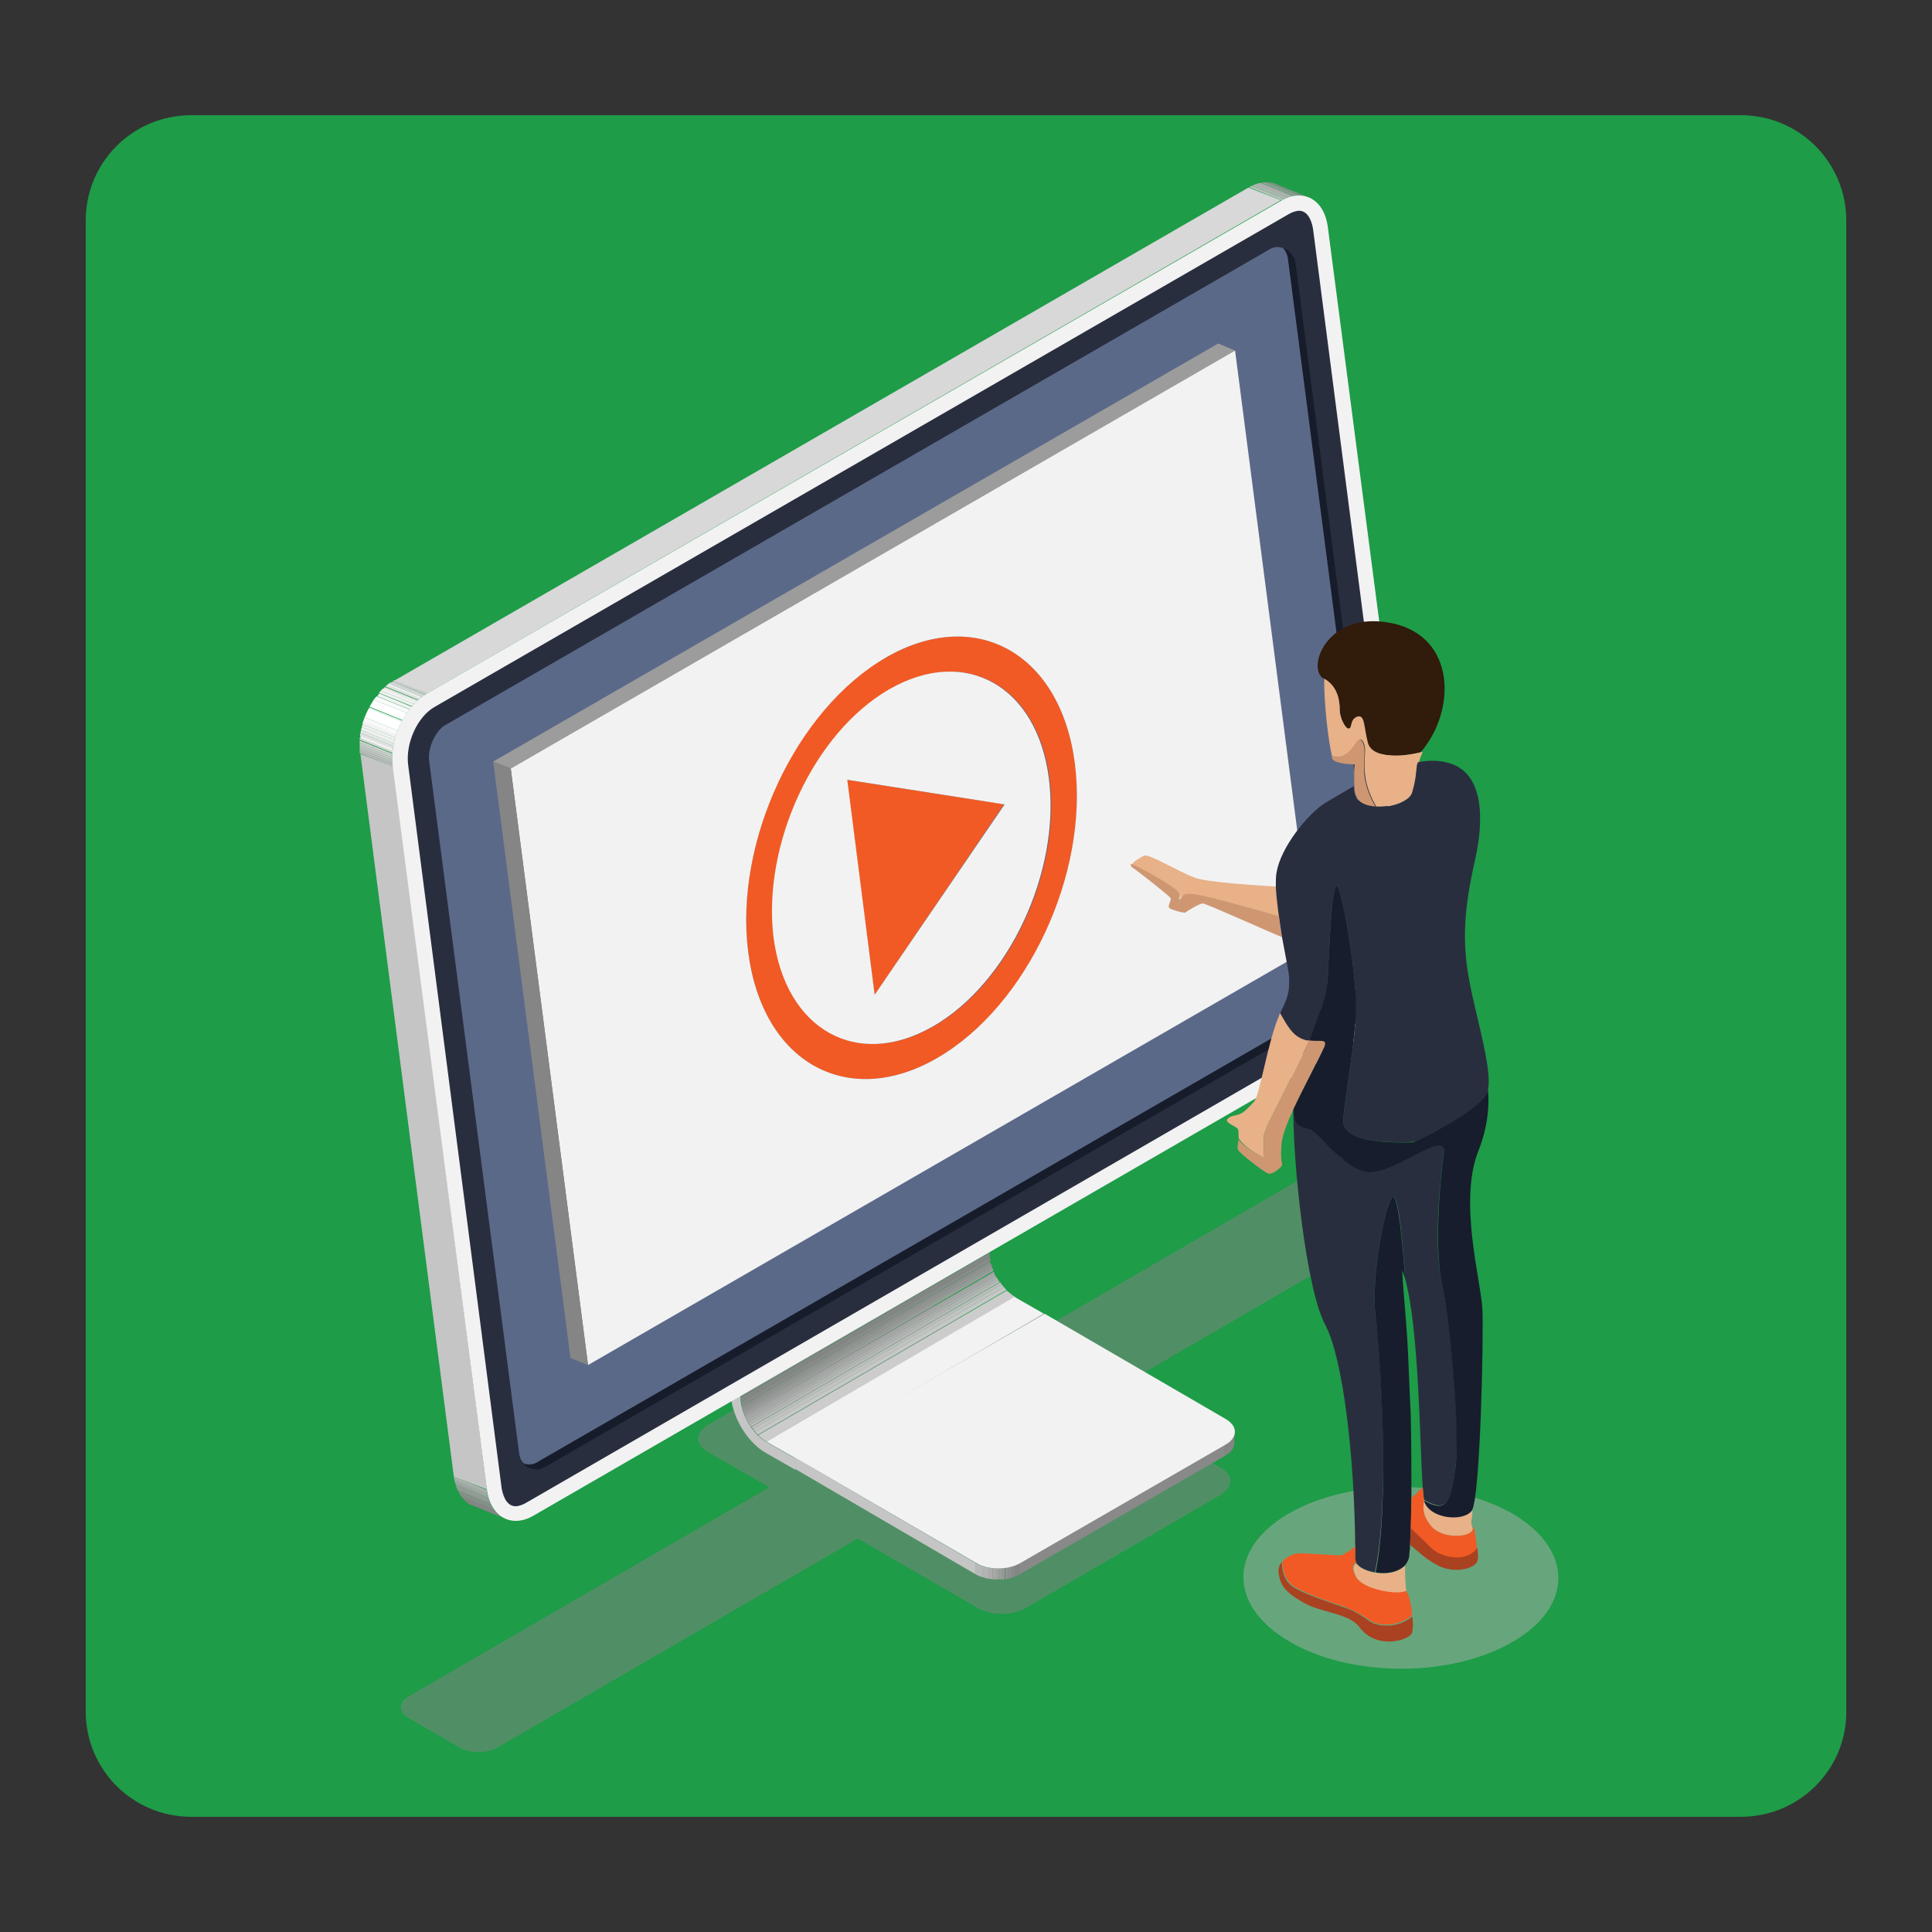<?xml version="1.0" encoding="UTF-8"?> <!-- Generator: Adobe Illustrator 25.1.0, SVG Export Plug-In . SVG Version: 6.00 Build 0) --> <svg xmlns="http://www.w3.org/2000/svg" xmlns:xlink="http://www.w3.org/1999/xlink" version="1.1" id="Layer_1" x="0px" y="0px" viewBox="0 0 275 275" style="enable-background:new 0 0 275 275;" xml:space="preserve"><rect x="0" y="0" width="275" height="275" fill="#333333" stroke="none"/> <style type="text/css"> .st0{fill:#1E9C48;} .st1{opacity:0.5;fill:#838383;} .st2{enable-background:new ;} .st3{clip-path:url(#SVGID_2_);enable-background:new ;} .st4{fill:#CCCCCC;} .st5{fill:#C7C7C7;} .st6{fill:#C2C2C2;} .st7{fill:#BDBDBD;} .st8{fill:#B8B8B8;} .st9{fill:#B3B3B3;} .st10{fill:#ADADAD;} .st11{fill:#A8A8A8;} .st12{fill:#A3A3A3;} .st13{fill:#9E9E9E;} .st14{fill:#999999;} .st15{fill:#949494;} .st16{fill:#8F8F8F;} .st17{fill:#8A8A8A;} .st18{fill:#858585;} .st19{fill:#F2F2F2;} .st20{fill:#888888;} .st21{fill:#C5C5C5;} .st22{clip-path:url(#SVGID_4_);enable-background:new ;} .st23{fill:#898989;} .st24{clip-path:url(#SVGID_6_);enable-background:new ;} .st25{clip-path:url(#SVGID_8_);enable-background:new ;} .st26{clip-path:url(#SVGID_10_);enable-background:new ;} .st27{fill:#D8D8D8;} .st28{clip-path:url(#SVGID_12_);enable-background:new ;} .st29{fill:#D1D1D1;} .st30{fill:#D6D6D6;} .st31{fill:#E0E0E0;} .st32{fill:#E6E6E6;} .st33{fill:#F0F0F0;} .st34{fill:#FAFAFA;} .st35{fill:#FFFFFF;} .st36{fill:#292E3F;} .st37{fill:#171C2B;} .st38{fill:#5B6989;} .st39{clip-path:url(#SVGID_14_);enable-background:new ;} .st40{fill:#9A9A9A;} .st41{clip-path:url(#SVGID_16_);enable-background:new ;} .st42{fill:#823113;} .st43{fill:#873214;} .st44{clip-path:url(#SVGID_18_);enable-background:new ;} .st45{clip-path:url(#SVGID_20_);enable-background:new ;} .st46{clip-path:url(#SVGID_22_);enable-background:new ;} .st47{fill:#8C3415;} .st48{fill:#7D2F13;} .st49{clip-path:url(#SVGID_24_);enable-background:new ;} .st50{clip-path:url(#SVGID_26_);enable-background:new ;} .st51{fill:#853214;} .st52{clip-path:url(#SVGID_28_);enable-background:new ;} .st53{clip-path:url(#SVGID_30_);enable-background:new ;} .st54{fill:#F15A24;} .st55{clip-path:url(#SVGID_32_);enable-background:new ;} .st56{fill:#9C9C9C;} .st57{opacity:0.5;} .st58{fill:#B0B0B0;} .st59{fill:#E8B188;} .st60{fill:#F3FEFF;} .st61{fill:#311B0B;} .st62{fill:#CE9772;} .st63{fill:#171D2D;} .st64{fill:#AA4121;} </style> <path class="st0" d="M247.8,258.6H27.2c-8.3,0-15-6.7-15-15V31.4c0-8.3,6.7-15,15-15h220.6c8.3,0,15,6.7,15,15v212.3 C262.8,251.9,256.1,258.6,247.8,258.6z"></path> <g> <path class="st1" d="M198.6,171.6l-7.4-4.3c-1.4-0.8-3.8-0.8-5.2,0l-42,24.4l-8.7-5c-1.9-1.1-4.9-1.1-6.8,0l-27.7,16.1 c-1.9,1.1-1.9,2.9,0,3.9l8.7,5l-51.4,29.8c-1.4,0.8-1.4,2.2,0,3l7.4,4.3c1.4,0.8,3.8,0.8,5.2,0l51.4-29.8l17.1,9.9 c1.9,1.1,4.9,1.1,6.8,0l27.7-16.1c1.9-1.1,1.9-2.9,0-3.9l-17.1-9.9l42-24.4C200.1,173.8,200.1,172.4,198.6,171.6z"></path> <g> <g> <g class="st2"> <g class="st2"> <defs> <path id="SVGID_1_" class="st2" d="M109.1,205.2l35.4-20.6c-2-1.2-3.6-4-3.6-6.3l-35.4,20.6 C105.4,201.2,107.1,204,109.1,205.2z"></path> </defs> <clipPath id="SVGID_2_"> <use xlink:href="#SVGID_1_" style="overflow:visible;"></use> </clipPath> <g class="st3"> <path class="st4" d="M109.1,205.2l35.4-20.6c-0.4-0.2-0.8-0.6-1.2-0.9l-35.4,20.6C108.2,204.6,108.6,204.9,109.1,205.2 L109.1,205.2z"></path> <path class="st5" d="M107.9,204.2l35.4-20.6c-0.1-0.1-0.3-0.3-0.4-0.4l-35.4,20.6C107.6,203.9,107.7,204.1,107.9,204.2 L107.9,204.2z"></path> <path class="st6" d="M107.5,203.8l35.4-20.6c-0.1-0.1-0.2-0.2-0.3-0.4l-35.4,20.6C107.3,203.6,107.4,203.7,107.5,203.8 L107.5,203.8z"></path> <path class="st7" d="M107.2,203.4l35.4-20.6c-0.1-0.1-0.2-0.2-0.2-0.3l-35.4,20.6C107,203.2,107.1,203.3,107.2,203.4 L107.2,203.4z"></path> <path class="st8" d="M106.9,203.1l35.4-20.6c-0.1-0.1-0.1-0.2-0.2-0.3l-35.4,20.6C106.8,202.9,106.8,203,106.9,203.1 L106.9,203.1z"></path> <path class="st9" d="M106.7,202.8l35.4-20.6c-0.1-0.1-0.1-0.2-0.2-0.3l-35.4,20.6C106.6,202.6,106.6,202.7,106.7,202.8 L106.7,202.8z"></path> <path class="st10" d="M106.5,202.5l35.4-20.6c-0.1-0.1-0.1-0.2-0.2-0.3l-35.4,20.6C106.4,202.3,106.5,202.4,106.5,202.5 L106.5,202.5z"></path> <path class="st11" d="M106.3,202.2l35.4-20.6c-0.1-0.1-0.1-0.2-0.2-0.3l-35.4,20.6C106.2,202,106.3,202.1,106.3,202.2 L106.3,202.2z"></path> <path class="st12" d="M106.2,201.9l35.4-20.6c-0.1-0.1-0.1-0.2-0.1-0.3L106,201.5C106.1,201.7,106.1,201.8,106.2,201.9 L106.2,201.9z"></path> <path class="st13" d="M106,201.5l35.4-20.6c0-0.1-0.1-0.2-0.1-0.3l-35.4,20.6C105.9,201.3,106,201.4,106,201.5L106,201.5z"></path> <path class="st14" d="M105.9,201.2l35.4-20.6c0-0.1-0.1-0.2-0.1-0.3l-35.4,20.6C105.8,201,105.9,201.1,105.9,201.2 L105.9,201.2z"></path> <path class="st15" d="M105.8,200.9l35.4-20.6c0-0.1-0.1-0.2-0.1-0.4l-35.4,20.6C105.7,200.6,105.7,200.7,105.8,200.9 L105.8,200.9z"></path> <path class="st16" d="M105.7,200.5L141,180c0-0.1-0.1-0.3-0.1-0.4l-35.4,20.6C105.6,200.2,105.6,200.4,105.7,200.5 L105.7,200.5z"></path> <path class="st17" d="M105.6,200.1l35.4-20.6c0-0.2-0.1-0.3-0.1-0.5l-35.4,20.6C105.5,199.7,105.5,199.9,105.6,200.1 L105.6,200.1z"></path> <path class="st18" d="M105.5,199.6l35.4-20.6c0-0.2,0-0.5,0-0.7l-35.4,20.6C105.4,199.1,105.5,199.3,105.5,199.6L105.5,199.6z "></path> </g> </g> <g> <polygon class="st19" points="113.3,207.6 148.6,187 144.4,184.6 109.1,205.2 "></polygon> </g> <g> <polygon class="st20" points="113.3,209.2 148.6,188.6 148.6,187 113.3,207.6 "></polygon> </g> <g> <polygon class="st20" points="105.4,198.9 140.8,178.3 140.9,144.7 105.5,165.2 "></polygon> </g> <g> <polygon class="st19" points="105.5,165.2 140.9,144.7 139.5,143.9 104.1,164.4 "></polygon> </g> <g> <path class="st21" d="M104.1,164.4l-0.1,33.7c0,3.2,2.2,7.1,5,8.7l4.2,2.4l0-1.6l-4.2-2.4c-2-1.2-3.6-4-3.6-6.3l0.1-33.7 L104.1,164.4z"></path> </g> </g> </g> <g> <g class="st2"> <g class="st2"> <defs> <path id="SVGID_3_" class="st2" d="M175.7,205.4l0-1.6c0,0.7-0.4,1.3-1.3,1.8l0,1.6C175.3,206.7,175.7,206,175.7,205.4z"></path> </defs> <clipPath id="SVGID_4_"> <use xlink:href="#SVGID_3_" style="overflow:visible;"></use> </clipPath> <g class="st22"> <path class="st18" d="M174.4,205.6l0,1.6c0.9-0.5,1.3-1.2,1.3-1.8l0-1.6C175.7,204.4,175.3,205.1,174.4,205.6L174.4,205.6z"></path> </g> </g> <g> <polygon class="st21" points="113.2,207.5 113.2,209.1 138.9,224.1 138.9,222.5 "></polygon> </g> <g> <polygon class="st23" points="145.1,222.5 145.1,224.1 174.4,207.2 174.4,205.6 "></polygon> </g> <g class="st2"> <defs> <path id="SVGID_5_" class="st2" d="M138.9,222.5l0,1.6c1.7,1,4.5,1,6.2,0l0-1.6C143.4,223.5,140.6,223.5,138.9,222.5z"></path> </defs> <clipPath id="SVGID_6_"> <use xlink:href="#SVGID_5_" style="overflow:visible;"></use> </clipPath> <g class="st24"> <path class="st8" d="M138.9,222.5l0,1.6c0.3,0.2,0.6,0.3,1,0.4l0-1.6C139.6,222.8,139.2,222.7,138.9,222.5L138.9,222.5z"></path> <path class="st9" d="M139.9,222.9l0,1.6c0.3,0.1,0.5,0.2,0.8,0.2l0-1.6C140.4,223.1,140.2,223,139.9,222.9L139.9,222.9z"></path> <path class="st10" d="M140.7,223.1l0,1.6c0.2,0,0.4,0.1,0.6,0.1l0-1.6C141.1,223.2,140.9,223.2,140.7,223.1L140.7,223.1z"></path> <path class="st11" d="M141.3,223.2l0,1.6c0.2,0,0.3,0,0.5,0l0-1.6C141.6,223.2,141.4,223.2,141.3,223.2L141.3,223.2z"></path> <path class="st12" d="M141.8,223.2l0,1.6c0.1,0,0.3,0,0.4,0l0-1.6C142.1,223.2,141.9,223.2,141.8,223.2L141.8,223.2z"></path> <path class="st13" d="M142.2,223.2l0,1.6c0.1,0,0.3,0,0.4,0l0-1.6C142.5,223.2,142.4,223.2,142.2,223.2L142.2,223.2z"></path> <path class="st14" d="M142.6,223.2l0,1.6c0.1,0,0.3,0,0.4,0l0-1.6C142.9,223.2,142.8,223.2,142.6,223.2L142.6,223.2z"></path> <path class="st15" d="M143.1,223.2l0,1.6c0.1,0,0.3,0,0.4-0.1l0-1.6C143.4,223.1,143.2,223.1,143.1,223.2L143.1,223.2z"></path> <path class="st16" d="M143.5,223.1l0,1.6c0.2,0,0.3-0.1,0.5-0.1l0-1.6C143.8,223,143.7,223.1,143.5,223.1L143.5,223.1z"></path> <path class="st17" d="M144,223l0,1.6c0.2-0.1,0.4-0.1,0.5-0.2l0-1.6C144.3,222.9,144.1,222.9,144,223L144,223z"></path> <path class="st18" d="M144.5,222.8l0,1.6c0.2-0.1,0.4-0.2,0.6-0.3l0-1.6C144.9,222.6,144.7,222.7,144.5,222.8L144.5,222.8z"></path> </g> </g> <g> <path class="st19" d="M113.2,207.5l25.8,15c1.7,1,4.5,1,6.2,0l29.3-16.9c1.7-1,1.7-2.6,0-3.6l-25.8-15L113.2,207.5z"></path> </g> </g> </g> <g> <g class="st2"> <g class="st2"> <defs> <path id="SVGID_7_" class="st2" d="M186.3,28.1l-4.7-1.9c-1.1-0.5-2.5-0.3-3.9,0.5l4.7,1.9C183.8,27.7,185.1,27.6,186.3,28.1z "></path> </defs> <clipPath id="SVGID_8_"> <use xlink:href="#SVGID_7_" style="overflow:visible;"></use> </clipPath> <g class="st25"> <path class="st18" d="M186.3,28.1l-4.7-1.9c-0.1,0-0.1,0-0.2-0.1l4.7,1.9C186.2,28,186.2,28,186.3,28.1L186.3,28.1z"></path> <path class="st17" d="M186.1,28l-4.7-1.9c-0.2-0.1-0.3-0.1-0.5-0.1l4.7,1.9C185.8,27.9,185.9,27.9,186.1,28L186.1,28z"></path> <path class="st16" d="M185.6,27.9L181,26c-0.1,0-0.2,0-0.4-0.1l4.7,1.9C185.4,27.8,185.5,27.8,185.6,27.9L185.6,27.9z"></path> <path class="st15" d="M185.3,27.8l-4.7-1.9c-0.1,0-0.2,0-0.3,0l4.7,1.9C185,27.8,185.1,27.8,185.3,27.8L185.3,27.8z"></path> <path class="st14" d="M184.9,27.8l-4.7-1.9c-0.1,0-0.2,0-0.3,0l4.7,1.9C184.7,27.8,184.8,27.8,184.9,27.8L184.9,27.8z"></path> <path class="st13" d="M184.6,27.8l-4.7-1.9c-0.1,0-0.2,0-0.3,0l4.7,1.9C184.4,27.8,184.5,27.8,184.6,27.8L184.6,27.8z"></path> <path class="st12" d="M184.3,27.8l-4.7-1.9c-0.1,0-0.2,0-0.3,0l4.7,1.9C184.2,27.9,184.3,27.8,184.3,27.8L184.3,27.8z"></path> <path class="st11" d="M184.1,27.9l-4.7-1.9c-0.1,0-0.2,0-0.3,0.1l4.7,1.9C183.9,27.9,184,27.9,184.1,27.9L184.1,27.9z"></path> <path class="st10" d="M183.8,27.9l-4.7-1.9c-0.1,0-0.2,0-0.3,0.1l4.7,1.9C183.6,28,183.7,28,183.8,27.9L183.8,27.9z"></path> <path class="st9" d="M183.6,28l-4.7-1.9c-0.1,0-0.2,0.1-0.3,0.1l4.7,1.9C183.4,28.1,183.5,28,183.6,28L183.6,28z"></path> <path class="st8" d="M183.3,28.1l-4.7-1.9c-0.1,0-0.2,0.1-0.2,0.1l4.7,1.9C183.1,28.1,183.2,28.1,183.3,28.1L183.3,28.1z"></path> <path class="st7" d="M183.1,28.2l-4.7-1.9c-0.1,0-0.2,0.1-0.2,0.1l4.7,1.9C182.9,28.3,183,28.2,183.1,28.2L183.1,28.2z"></path> <path class="st6" d="M182.8,28.3l-4.7-1.9c-0.1,0-0.2,0.1-0.2,0.1l4.7,1.9C182.7,28.4,182.7,28.3,182.8,28.3L182.8,28.3z"></path> <path class="st5" d="M182.6,28.4l-4.7-1.9c-0.1,0-0.2,0.1-0.2,0.1l4.7,1.9C182.4,28.5,182.5,28.5,182.6,28.4L182.6,28.4z"></path> </g> </g> <g class="st2"> <defs> <path id="SVGID_9_" class="st2" d="M67.4,214.4l4.7,1.9c-1.4-0.6-2.5-2.1-2.8-4.2l-4.7-1.9C64.9,212.4,66,213.8,67.4,214.4z"></path> </defs> <clipPath id="SVGID_10_"> <use xlink:href="#SVGID_9_" style="overflow:visible;"></use> </clipPath> <g class="st26"> <path class="st8" d="M69.3,212l-4.7-1.9c0,0,0,0,0,0L69.3,212C69.3,212.1,69.3,212,69.3,212L69.3,212z"></path> <path class="st9" d="M69.3,212.1l-4.7-1.9c0,0.1,0,0.2,0,0.3l4.7,1.9C69.3,212.3,69.3,212.2,69.3,212.1L69.3,212.1z"></path> <path class="st10" d="M69.3,212.4l-4.7-1.9c0,0.1,0,0.2,0.1,0.3l4.7,1.9C69.4,212.6,69.3,212.5,69.3,212.4L69.3,212.4z"></path> <path class="st11" d="M69.4,212.7l-4.7-1.9c0,0.1,0,0.2,0.1,0.3l4.7,1.9C69.4,212.9,69.4,212.8,69.4,212.7L69.4,212.7z"></path> <path class="st12" d="M69.5,213l-4.7-1.9c0,0.1,0.1,0.2,0.1,0.3l4.7,1.9C69.5,213.2,69.5,213.1,69.5,213L69.5,213z"></path> <path class="st13" d="M69.5,213.3l-4.7-1.9c0,0.1,0.1,0.2,0.1,0.3l4.7,1.9C69.6,213.5,69.6,213.4,69.5,213.3L69.5,213.3z"></path> <path class="st14" d="M69.6,213.6l-4.7-1.9c0,0.1,0.1,0.2,0.1,0.3l4.7,1.9C69.7,213.8,69.7,213.7,69.6,213.6L69.6,213.6z"></path> <path class="st15" d="M69.8,213.9l-4.7-1.9c0,0.1,0.1,0.2,0.2,0.3l4.7,1.9C69.9,214.1,69.8,214,69.8,213.9L69.8,213.9z"></path> <path class="st16" d="M69.9,214.2l-4.7-1.9c0.1,0.1,0.1,0.2,0.2,0.4l4.7,1.9C70.1,214.5,70,214.4,69.9,214.2L69.9,214.2z"></path> <path class="st17" d="M70.1,214.6l-4.7-1.9c0.1,0.2,0.2,0.3,0.3,0.4l4.7,1.9C70.3,214.9,70.2,214.7,70.1,214.6L70.1,214.6z"></path> <path class="st18" d="M70.4,215l-4.7-1.9c0.4,0.6,1,1,1.6,1.2l4.7,1.9C71.4,216,70.9,215.6,70.4,215L70.4,215z"></path> </g> </g> <g> <polygon class="st27" points="182.3,28.5 177.7,26.7 56.1,96.9 60.8,98.7 "></polygon> </g> <g> <polygon class="st21" points="56,109.1 51.3,107.3 64.6,210.2 69.3,212 "></polygon> </g> <g class="st2"> <defs> <path id="SVGID_11_" class="st2" d="M60.8,98.7l-4.7-1.9c-3.2,1.8-5.4,6.5-4.9,10.4l4.7,1.9C55.4,105.2,57.6,100.6,60.8,98.7z "></path> </defs> <clipPath id="SVGID_12_"> <use xlink:href="#SVGID_11_" style="overflow:visible;"></use> </clipPath> <g class="st28"> <path class="st5" d="M60.8,98.7l-4.7-1.9c0,0,0,0,0,0L60.8,98.7C60.8,98.7,60.8,98.7,60.8,98.7L60.8,98.7z"></path> <path class="st4" d="M60.8,98.7l-4.7-1.9C56,96.9,56,97,55.9,97l4.7,1.9C60.6,98.8,60.7,98.8,60.8,98.7L60.8,98.7z"></path> <path class="st29" d="M60.5,98.9L55.9,97c-0.1,0.1-0.2,0.1-0.2,0.2l4.7,1.9C60.4,99,60.5,98.9,60.5,98.9L60.5,98.9z"></path> <path class="st30" d="M60.3,99l-4.7-1.9c-0.1,0.1-0.2,0.1-0.3,0.2l4.7,1.9C60.1,99.2,60.2,99.1,60.3,99L60.3,99z"></path> <path class="st19" d="M60,99.2l-4.7-1.9c-0.1,0.1-0.2,0.1-0.3,0.2l4.7,1.9C59.9,99.4,59.9,99.3,60,99.2L60,99.2z"></path> <path class="st31" d="M59.8,99.4l-4.7-1.9c-0.1,0.1-0.2,0.2-0.3,0.2l4.7,1.9C59.6,99.6,59.7,99.5,59.8,99.4L59.8,99.4z"></path> <path class="st32" d="M59.5,99.7l-4.7-1.9c-0.1,0.1-0.2,0.2-0.3,0.3l4.7,1.9C59.3,99.8,59.4,99.8,59.5,99.7L59.5,99.7z"></path> <path class="st19" d="M59.2,99.9l-4.7-1.9c-0.1,0.1-0.2,0.2-0.3,0.3l4.7,1.9C59,100.1,59.1,100,59.2,99.9L59.2,99.9z"></path> <path class="st33" d="M58.9,100.2l-4.7-1.9c-0.1,0.1-0.2,0.2-0.3,0.3l4.7,1.9C58.7,100.5,58.8,100.3,58.9,100.2L58.9,100.2z"></path> <path class="st19" d="M58.6,100.6L54,98.7c-0.1,0.1-0.2,0.3-0.3,0.4l4.7,1.9C58.4,100.9,58.5,100.7,58.6,100.6L58.6,100.6z"></path> <path class="st34" d="M58.3,101l-4.7-1.9c-0.1,0.2-0.3,0.3-0.4,0.5l4.7,1.9C58,101.3,58.2,101.2,58.3,101L58.3,101z"></path> <path class="st35" d="M57.9,101.5l-4.7-1.9c-0.2,0.3-0.4,0.7-0.6,1l4.7,1.9C57.5,102.2,57.7,101.9,57.9,101.5L57.9,101.5z"></path> <path class="st35" d="M57.3,102.6l-4.7-1.9c0,0,0,0.1-0.1,0.1l4.7,1.9C57.2,102.6,57.3,102.6,57.3,102.6L57.3,102.6z"></path> <path class="st35" d="M57.2,102.7l-4.7-1.9c-0.2,0.4-0.4,0.8-0.6,1.3l4.7,1.9C56.8,103.5,57,103.1,57.2,102.7L57.2,102.7z"></path> <path class="st34" d="M56.6,104l-4.7-1.9c-0.1,0.2-0.1,0.4-0.2,0.6l4.7,1.9C56.5,104.3,56.6,104.2,56.6,104L56.6,104z"></path> <path class="st19" d="M56.4,104.5l-4.7-1.9c-0.1,0.2-0.1,0.3-0.1,0.5l4.7,1.9C56.3,104.8,56.4,104.7,56.4,104.5L56.4,104.5z"></path> <path class="st33" d="M56.3,105l-4.7-1.9c0,0.1-0.1,0.3-0.1,0.4l4.7,1.9C56.2,105.3,56.3,105.1,56.3,105L56.3,105z"></path> <path class="st19" d="M56.2,105.4l-4.7-1.9c0,0.1-0.1,0.3-0.1,0.4l4.7,1.9C56.1,105.7,56.2,105.6,56.2,105.4L56.2,105.4z"></path> <path class="st32" d="M56.1,105.8l-4.7-1.9c0,0.1-0.1,0.3-0.1,0.4l4.7,1.9C56.1,106.1,56.1,105.9,56.1,105.8L56.1,105.8z"></path> <path class="st31" d="M56,106.2l-4.7-1.9c0,0.1,0,0.2-0.1,0.4l4.7,1.9C56,106.4,56,106.3,56,106.2L56,106.2z"></path> <path class="st19" d="M56,106.6l-4.7-1.9c0,0.1,0,0.2,0,0.4l4.7,1.9C55.9,106.8,56,106.7,56,106.6L56,106.6z"></path> <path class="st30" d="M55.9,106.9l-4.7-1.9c0,0.1,0,0.2,0,0.3l4.7,1.9C55.9,107.1,55.9,107,55.9,106.9L55.9,106.9z"></path> <path class="st29" d="M55.9,107.3l-4.7-1.9c0,0.1,0,0.2,0,0.3l4.7,1.9C55.9,107.5,55.9,107.4,55.9,107.3L55.9,107.3z"></path> <path class="st4" d="M55.9,107.6l-4.7-1.9c0,0.1,0,0.2,0,0.3l4.7,1.9C55.9,107.8,55.9,107.7,55.9,107.6L55.9,107.6z"></path> <path class="st5" d="M55.9,107.9l-4.7-1.9c0,0.1,0,0.2,0,0.3l4.7,1.9C55.9,108.1,55.9,108,55.9,107.9L55.9,107.9z"></path> <path class="st6" d="M55.9,108.2l-4.7-1.9c0,0.1,0,0.2,0,0.3l4.7,1.9C55.9,108.4,55.9,108.3,55.9,108.2L55.9,108.2z"></path> <path class="st7" d="M55.9,108.5l-4.7-1.9c0,0.1,0,0.2,0,0.3l4.7,1.9C55.9,108.7,55.9,108.6,55.9,108.5L55.9,108.5z"></path> <path class="st8" d="M55.9,108.8l-4.7-1.9c0,0.1,0,0.2,0,0.3l4.7,1.9C55.9,109,55.9,108.9,55.9,108.8L55.9,108.8z"></path> </g> </g> <g> <path class="st19" d="M60.8,98.7c-3.2,1.8-5.4,6.5-4.9,10.4L69.3,212c0.5,3.9,3.5,5.6,6.7,3.7l121.5-70.2 c3.2-1.8,5.4-6.5,4.9-10.4L189,32.3c-0.5-3.9-3.5-5.6-6.7-3.7L60.8,98.7z"></path> <path class="st36" d="M73.4,214.4c0.4,0,1-0.2,1.5-0.5l121.5-70.2c2.5-1.4,4.2-5.2,3.8-8.3L186.9,32.6c-0.1-0.6-0.5-2.6-2-2.6 c-0.4,0-1,0.2-1.5,0.5L61.9,100.6c-2.5,1.4-4.2,5.2-3.8,8.3l13.3,102.9C71.5,212.4,71.9,214.4,73.4,214.4z"></path> <g> <path class="st37" d="M76.5,208.1l117.3-67.7c1.2-0.7,2.5-3.2,2.3-5.2l-12.8-98.5c-0.1-0.6-0.3-1.1-0.7-1.4 c0.9,0.3,1.6,1,1.8,2.1l12.8,98.5c0.3,2-1,4.5-2.3,5.2L77.6,208.8c-1,0.6-2.3,0.4-3-0.4C75.2,208.6,75.9,208.5,76.5,208.1z"></path> <path class="st38" d="M73.9,206.9l-12.8-98.5c-0.3-2,1-4.5,2.3-5.2l117.3-67.7c0.6-0.4,1.3-0.4,1.9-0.2 c0.4,0.4,0.6,0.9,0.7,1.4l12.8,98.5c0.3,2-1,4.5-2.3,5.2L76.5,208.1c-0.6,0.4-1.3,0.4-1.9,0.2C74.2,208,74,207.5,73.9,206.9z"></path> </g> </g> </g> </g> </g> </g> <g> <g class="st2"> <g class="st2"> <defs> <path id="SVGID_13_" class="st2" d="M131,149.6c12-6.9,20.5-23.9,19.8-38.9c0.8,0.3,1.6,0.6,2.4,1c0.7,15-7.8,32-19.8,38.9 C132.7,150.3,131.7,149.9,131,149.6z"></path> </defs> <clipPath id="SVGID_14_"> <use xlink:href="#SVGID_13_" style="overflow:visible;"></use> </clipPath> <g class="st39"> <path class="st16" d="M133.4,150.6l-2.4-1c0.2-0.1,0.3-0.2,0.5-0.3l2.4,1C133.8,150.4,133.6,150.5,133.4,150.6L133.4,150.6z"></path> <path class="st15" d="M133.9,150.3l-2.4-1c0.6-0.4,1.2-0.7,1.7-1.1l2.4,1C135.1,149.6,134.5,149.9,133.9,150.3L133.9,150.3z"></path> <path class="st16" d="M135.6,149.2l-2.4-1c4.5-3.2,8.5-7.8,11.5-13.1l2.4,1C144.1,141.4,140.2,146,135.6,149.2L135.6,149.2z"></path> <path class="st17" d="M147.1,136l-2.4-1c1.8-3.2,3.3-6.7,4.3-10.3l2.4,1C150.4,129.3,148.9,132.8,147.1,136L147.1,136z"></path> <path class="st18" d="M151.4,125.8l-2.4-1c1.7-5.7,2.3-11.6,1.6-17.1c-1.1-8.8-5.4-14.7-11.1-17l2.4,1c5.8,2.3,10,8.3,11.1,17 C153.7,114.2,153.1,120.1,151.4,125.8L151.4,125.8z"></path> </g> </g> <g> <polygon class="st40" points="124.5,141.6 122,140.6 140.5,113.5 142.9,114.5 "></polygon> </g> <g class="st2"> <defs> <path id="SVGID_15_" class="st2" d="M119.6,147.7l-2.4-1c3.9,1.5,8.5,1.1,13.3-1.6l2.4,1C128.1,148.8,123.4,149.2,119.6,147.7z"></path> </defs> <clipPath id="SVGID_16_"> <use xlink:href="#SVGID_15_" style="overflow:visible;"></use> </clipPath> <g class="st41"> <path class="st42" d="M119.6,147.7l-2.4-1c0.8,0.3,1.6,0.5,2.4,0.7l2.4,1C121.1,148.2,120.3,148,119.6,147.7L119.6,147.7z"></path> <path class="st43" d="M122,148.4l-2.4-1c3.3,0.6,7.1-0.1,10.9-2.3l2.4,1C129,148.3,125.3,149,122,148.4L122,148.4z"></path> </g> </g> <g class="st2"> <defs> <path id="SVGID_17_" class="st2" d="M115.2,151.5c4.6,1.8,10.1,1.3,15.8-2l2.4,1c-5.7,3.3-11.2,3.8-15.8,2 C116.9,152.2,115.9,151.8,115.2,151.5z"></path> </defs> <clipPath id="SVGID_18_"> <use xlink:href="#SVGID_17_" style="overflow:visible;"></use> </clipPath> <g class="st44"> <path class="st17" d="M117.6,152.5l-2.4-1c0.9,0.4,1.9,0.6,2.9,0.8l2.4,1C119.5,153.2,118.6,152.9,117.6,152.5L117.6,152.5z"></path> <path class="st16" d="M120.5,153.3l-2.4-1c3.9,0.7,8.4-0.2,12.9-2.8l2.4,1C128.9,153.2,124.5,154,120.5,153.3L120.5,153.3z"></path> </g> </g> <g class="st2"> <defs> <path id="SVGID_19_" class="st2" d="M150.6,107.7c-1.1-8.7-5.4-14.7-11.1-17l2.4,1c5.8,2.3,10,8.3,11.1,17c0.1,1,0.2,2,0.3,3 c-0.1,0-0.2-0.1-0.3-0.1c-0.1,0-0.2-0.1-0.3-0.1c-0.1,0-0.2-0.1-0.3-0.1c-0.1,0-0.2-0.1-0.3-0.1c-0.1,0-0.2-0.1-0.3-0.1 c-0.1,0-0.2-0.1-0.3-0.1c-0.1,0-0.2-0.1-0.3-0.1c-0.1,0-0.2-0.1-0.3-0.1C150.8,109.7,150.7,108.7,150.6,107.7z"></path> </defs> <clipPath id="SVGID_20_"> <use xlink:href="#SVGID_19_" style="overflow:visible;"></use> </clipPath> <g class="st45"> <path class="st18" d="M151.4,125.8l-2.4-1c1.7-5.7,2.3-11.6,1.6-17.1c-1.1-8.8-5.4-14.7-11.1-17l2.4,1c5.8,2.3,10,8.3,11.1,17 C153.7,114.2,153.1,120.1,151.4,125.8L151.4,125.8z"></path> </g> </g> <g class="st2"> <defs> <path id="SVGID_21_" class="st2" d="M137.5,95.5l2.4,1c4.9,1.9,8.4,7,9.4,14.3c1.7,13.2-5.7,29.1-16.5,35.3l-2.4-1 c10.8-6.2,18.2-22.1,16.5-35.3C145.9,102.4,142.3,97.4,137.5,95.5z"></path> </defs> <clipPath id="SVGID_22_"> <use xlink:href="#SVGID_21_" style="overflow:visible;"></use> </clipPath> <g class="st46"> <path class="st43" d="M132.9,146.1l-2.4-1c0.1-0.1,0.3-0.2,0.4-0.2l2.4,1C133.1,145.9,133,146,132.9,146.1L132.9,146.1z"></path> <path class="st47" d="M133.3,145.8l-2.4-1c0.5-0.3,1-0.6,1.4-0.9l2.4,1C134.2,145.2,133.8,145.5,133.3,145.8L133.3,145.8z"></path> <path class="st43" d="M134.7,144.9l-2.4-1c3.8-2.7,7.1-6.6,9.6-11l2.4,1C141.8,138.3,138.5,142.2,134.7,144.9L134.7,144.9z"></path> <path class="st42" d="M144.3,133.8l-2.4-1c1.5-2.7,2.8-5.6,3.7-8.7l2.4,1C147.1,128.2,145.9,131.1,144.3,133.8L144.3,133.8z"></path> <path class="st48" d="M148,125.2l-2.4-1c1.4-4.8,1.9-9.7,1.3-14.4c-1-7.4-4.5-12.4-9.4-14.3l2.4,1c4.9,1.9,8.4,7,9.4,14.3 C149.9,115.4,149.4,120.4,148,125.2L148,125.2z"></path> </g> </g> <g class="st2"> <defs> <path id="SVGID_23_" class="st2" d="M133.9,94.6c1.3,0.1,2.5,0.4,3.6,0.8l2.4,1c-1.1-0.5-2.3-0.7-3.6-0.8 C135.5,95.3,134.7,95,133.9,94.6z"></path> </defs> <clipPath id="SVGID_24_"> <use xlink:href="#SVGID_23_" style="overflow:visible;"></use> </clipPath> <g class="st49"> <path class="st16" d="M126.6,98.1l-2.4-1c3.8-2.2,7.6-2.9,10.9-2.3l2.4,1C134.2,95.2,130.5,95.9,126.6,98.1L126.6,98.1z"></path> <path class="st17" d="M137.5,95.8l-2.4-1c0.8,0.1,1.6,0.4,2.4,0.7l2.4,1C139.2,96.1,138.4,95.9,137.5,95.8L137.5,95.8z"></path> </g> </g> <g class="st2"> <defs> <path id="SVGID_25_" class="st2" d="M124.2,97.1c3.4-1.9,6.7-2.7,9.7-2.5c0.8,0.3,1.6,0.6,2.4,1c-3-0.2-6.3,0.5-9.7,2.5 C125.9,97.8,124.9,97.4,124.2,97.1z"></path> </defs> <clipPath id="SVGID_26_"> <use xlink:href="#SVGID_25_" style="overflow:visible;"></use> </clipPath> <g class="st50"> <path class="st16" d="M126.6,98.1l-2.4-1c3.8-2.2,7.6-2.9,10.9-2.3l2.4,1C134.2,95.2,130.5,95.9,126.6,98.1L126.6,98.1z"></path> </g> </g> <g> <polygon class="st48" points="124.5,141.6 122,140.6 118,110 120.5,111 "></polygon> </g> <g> <polygon class="st51" points="120.5,111 118,110 140.5,113.5 142.9,114.5 "></polygon> </g> <g class="st2"> <defs> <path id="SVGID_27_" class="st2" d="M107.7,132.4c-1.7-13.2,5.7-29.1,16.5-35.3l2.4,1c-10.8,6.2-18.2,22.1-16.5,35.3 c1,7.4,4.5,12.4,9.4,14.3l-2.4-1C112.3,144.8,108.7,139.8,107.7,132.4z"></path> </defs> <clipPath id="SVGID_28_"> <use xlink:href="#SVGID_27_" style="overflow:visible;"></use> </clipPath> <g class="st52"> <path class="st18" d="M119.6,147.7l-2.4-1c-4.9-1.9-8.4-7-9.4-14.3c-0.6-4.7-0.1-9.6,1.3-14.4l2.4,1c-1.4,4.8-1.9,9.7-1.3,14.4 C111.1,140.7,114.7,145.8,119.6,147.7L119.6,147.7z"></path> <path class="st17" d="M111.5,119l-2.4-1c0.9-3,2.1-5.9,3.7-8.7l2.4,1C113.6,113,112.4,116,111.5,119L111.5,119z"></path> <path class="st16" d="M115.2,110.3l-2.4-1c2.5-4.5,5.8-8.4,9.6-11l2.4,1C121,102,117.7,105.8,115.2,110.3L115.2,110.3z"></path> <path class="st15" d="M124.8,99.3l-2.4-1c0.5-0.3,1-0.6,1.4-0.9l2.4,1C125.7,98.6,125.3,98.9,124.8,99.3L124.8,99.3z"></path> <path class="st16" d="M126.2,98.3l-2.4-1c0.1-0.1,0.3-0.2,0.4-0.2l2.4,1C126.5,98.2,126.4,98.3,126.2,98.3L126.2,98.3z"></path> </g> </g> <g class="st2"> <defs> <path id="SVGID_29_" class="st2" d="M117.6,152.5l-2.4-1c-5.8-2.3-10-8.3-11.1-17c-2-15.7,6.7-34.5,19.6-41.9l2.4,1 c-12.8,7.4-21.6,26.2-19.6,41.9C107.6,144.3,111.9,150.2,117.6,152.5z"></path> </defs> <clipPath id="SVGID_30_"> <use xlink:href="#SVGID_29_" style="overflow:visible;"></use> </clipPath> <g class="st53"> <path class="st48" d="M117.6,152.5l-2.4-1c-5.8-2.3-10-8.3-11.1-17c-0.7-5.5-0.1-11.4,1.6-17.1l2.4,1 c-1.7,5.7-2.3,11.6-1.6,17.1C107.6,144.3,111.9,150.2,117.6,152.5L117.6,152.5z"></path> <path class="st42" d="M108.1,118.4l-2.4-1c1.1-3.6,2.5-7.1,4.3-10.3l2.4,1C110.6,111.3,109.1,114.8,108.1,118.4L108.1,118.4z"></path> <path class="st43" d="M112.4,108.1l-2.4-1c3-5.3,6.9-9.9,11.5-13.1l2.4,1C119.3,98.2,115.4,102.8,112.4,108.1L112.4,108.1z"></path> <path class="st47" d="M123.9,95l-2.4-1c0.6-0.4,1.1-0.8,1.7-1.1l2.4,1C125,94.2,124.4,94.6,123.9,95L123.9,95z"></path> <path class="st43" d="M125.6,93.9l-2.4-1c0.2-0.1,0.3-0.2,0.5-0.3l2.4,1C125.9,93.7,125.7,93.8,125.6,93.9L125.6,93.9z"></path> </g> </g> <g> <path class="st54" d="M126.1,93.6c12.8-7.4,24.9-0.6,26.9,15.1c2,15.7-6.7,34.5-19.6,41.9c-12.8,7.4-24.9,0.6-26.9-15.1 C104.5,119.8,113.2,101,126.1,93.6z M132.9,146.1c10.8-6.2,18.2-22.1,16.5-35.3c-1.7-13.2-11.9-18.9-22.7-12.7 c-10.8,6.2-18.2,22.1-16.5,35.3C111.9,146.6,122.1,152.3,132.9,146.1L132.9,146.1z"></path> </g> <g> <polygon class="st54" points="120.5,111 142.9,114.5 124.5,141.6 "></polygon> </g> <g class="st2"> <defs> <path id="SVGID_31_" class="st2" d="M139.4,90.7l2.4,1c-4.6-1.8-10.1-1.3-15.8,2l-2.4-1C129.3,89.3,134.8,88.8,139.4,90.7z"></path> </defs> <clipPath id="SVGID_32_"> <use xlink:href="#SVGID_31_" style="overflow:visible;"></use> </clipPath> <g class="st55"> <path class="st43" d="M126.1,93.6l-2.4-1c4.5-2.6,9-3.5,12.9-2.8l2.4,1C135,90.1,130.6,91,126.1,93.6L126.1,93.6z"></path> <path class="st42" d="M139,90.8l-2.4-1c1,0.2,2,0.4,2.9,0.8l2.4,1C140.9,91.3,140,91,139,90.8L139,90.8z"></path> </g> </g> <g> <path class="st19" d="M126.6,98.1c10.8-6.2,21-0.5,22.7,12.7c1.7,13.2-5.7,29.1-16.5,35.3c-10.8,6.2-21,0.5-22.7-12.7 C108.5,120.2,115.8,104.3,126.6,98.1z M124.5,141.6l18.5-27.1l-22.4-3.5L124.5,141.6L124.5,141.6z"></path> </g> <g> <polygon class="st56" points="72.7,109.4 70.2,108.4 173.4,48.9 175.8,49.9 "></polygon> </g> <g> <path class="st19" d="M72.7,109.4l103.1-59.5l11,84.9L83.7,194.3L72.7,109.4z M133.4,150.6c12.8-7.4,21.6-26.2,19.6-41.9 c-2-15.7-14.1-22.5-26.9-15.1c-12.8,7.4-21.6,26.2-19.6,41.9C108.5,151.2,120.6,158,133.4,150.6L133.4,150.6z"></path> </g> <g> <polygon class="st18" points="83.7,194.3 81.2,193.3 70.2,108.4 72.7,109.4 "></polygon> </g> </g> </g> <g> <g> <g> <g class="st57"> <path class="st58" d="M215.2,215.4c8.8,5.1,8.8,13.3,0.1,18.3c-8.7,5.1-22.9,5.1-31.7,0c-8.8-5.1-8.8-13.3-0.1-18.3 C192.2,210.4,206.4,210.4,215.2,215.4z"></path> </g> <g> <g> <path class="st59" d="M193.1,222.5c-0.4,0.3-0.7,0.6-0.1,1.9c1,2.1,6.6,2.8,7.2,2.1c-0.2-0.8-0.2-2.7-0.2-3.7 C198.3,224.7,193.9,224,193.1,222.5z"></path> <path class="st59" d="M202.7,213.6c-0.2,1.1-0.2,2.1,0.9,3.5c1.5,2,5.5,1.8,6,0.7c0.1-0.2-0.2-0.9-0.2-1.1 c0.2-1.1,0.2-1.7,0.2-1.7C208.3,216.6,203.4,216.1,202.7,213.6z"></path> </g> <g> <path class="st60" d="M182,144.5C182.1,144.5,182.1,144.5,182,144.5C182.1,144.5,182.1,144.5,182,144.5z"></path> <path class="st61" d="M190.7,101.1c0,1,0.8,2.7,1.3,2.6c0.5-0.1,0.1-1.3,1.2-1.7c1.1-0.4,1,1.4,1.5,3.7 c0.6,2.3,4.8,2.1,7.5,1.4c5.1-5.9,5.1-16.5-4.1-18.4c-9.2-1.9-12.2,6.4-9.7,7.9C190.6,97.8,190.7,100.1,190.7,101.1z"></path> </g> <g> <path class="st59" d="M167.7,126.9c0.8,0.8-0.2,1.3,0.4,1.2c0.6-0.1-0.3-1,2.1-0.7c1.7,0.2,8.2,2,11.9,3.1 c-0.2-1.5-0.4-3.1-0.4-4.3c-2.9-0.2-10-0.6-11.7-1.3c-2.2-0.8-6.6-3.5-7.2-3.1c-0.5,0.3-1.7,0.9-1.7,1.4 C161.2,122.8,166.8,126.1,167.7,126.9z"></path> <path class="st59" d="M179.8,164.8c0.1,0.3,0.1-2.1,0.1-3c0-0.9,1.3-3.2,2.1-4.8c0.6-1.2,3.2-6.4,4.5-9.1 c-0.2,0-0.4-0.1-0.7-0.1c-1.8-0.5-2.6-2.3-3.5-3.8c-0.1,0.1-0.1,0.3-0.2,0.4c0,0,0,0,0,0.1c-1.6,3.5-2.8,11.5-3.6,12.3 c-0.8,0.9-1.5,1.6-2.1,1.8c-0.5,0.2-1.3,0.2-1.7,0.7c-0.4,0.5,1.2,1,1.5,1.4c0.1,0.2,0.1,0.8,0.1,1.3 C177.3,163.6,179.7,164.6,179.8,164.8z"></path> <path class="st62" d="M161.2,123.5c0.8,0.5,5.2,4,5.4,4.3c0.2,0.3-0.4,1.1-0.2,1.4c0.2,0.3,2.2,0.8,2.3,0.7 c0.1-0.1,2-1.3,2.5-1.3c0.5,0,9.3,4,11.3,4.8c-0.2-1-0.3-2-0.5-3c-3.8-1.1-10.2-2.9-11.9-3.1c-2.4-0.3-1.5,0.6-2.1,0.7 c-0.6,0.1,0.5-0.4-0.4-1.2c-0.8-0.8-6.5-4.1-6.7-3.8C161,123.2,161,123.4,161.2,123.5z"></path> <path class="st62" d="M176.2,163.6c0.1,0.5,3.6,3.1,4.2,3.4s1.7-0.6,2-1c0.3-0.4-0.2-0.1,0-3.1c0.1-1.2,0.8-3.1,1.8-5.2 c1.4-3,3.3-6.5,4.4-8.9c0.5-1.2-0.6-0.7-2.1-0.9c-1.3,2.7-3.9,7.9-4.5,9.1c-0.8,1.6-2.1,3.9-2.1,4.8c0,0.9,0,3.2-0.1,3 c-0.1-0.2-2.5-1.2-3.5-2.6C176.2,162.8,176.1,163.4,176.2,163.6z"></path> </g> <g> <path class="st59" d="M194.7,105.7c-0.6-2.3-0.4-4-1.5-3.7c-1.1,0.4-0.7,1.6-1.2,1.7c-0.5,0.1-1.3-1.6-1.3-2.6 c0-1-0.1-3.3-2.2-4.5c-0.1,3,0.6,9.2,1.1,11c2.9,0.9,3.6-3.2,4.3-2.2c0.8,1.1,0.1,2.3,0.4,4.9c0.2,1.9,1.1,3.7,1.6,4.5 c2.2,0.1,4.9-0.7,5.3-2.1c0.6-2.1,0.5-2.6,0.7-4c0-0.1,0-0.2,0.1-0.3c0.1-0.4,0.3-0.9,0.5-1.4 C199.5,107.8,195.3,108,194.7,105.7z"></path> <path class="st62" d="M193.8,105.4c-0.7-1-1.4,3.1-4.3,2.2c0.1,0.2,0.1,0.4,0.2,0.5c0.6,0.7,3.1,0.7,3.1,0.7s-0.1,1.7,0,3.1 c0,0.6,0.1,1.2,0.3,1.5c0.3,0.9,1.4,1.3,2.7,1.4c-0.5-0.8-1.4-2.6-1.6-4.5C194,107.7,194.6,106.5,193.8,105.4z"></path> </g> <g> <path class="st36" d="M208.8,137.5c-0.7-5.5,0-9.9,1.2-15.3c1.2-5.4,1.3-12.2-3.8-13.6c-1.4-0.4-2.9-0.4-4.4-0.1 c0,0.1,0,0.2-0.1,0.3c-0.2,1.4-0.1,1.9-0.7,4c-0.6,2.1-7.1,3.1-8,0.6c-0.2-0.4-0.3-0.9-0.3-1.5c-1,0.6-2.6,1.5-4.1,2.4 c-2.5,1.6-6.3,6.3-6.9,9.9c-0.1,0.5-0.1,1.2-0.1,2c0.1,2.1,0.5,4.8,0.9,7.3c0.5,2.7,1,5.1,1,5.8c0,1.5,0,2.5-1.3,4.9 c0.9,1.5,1.7,3.3,3.5,3.8c0.2,0.1,0.4,0.1,0.7,0.1c1.5-4.2,2.4-5.7,2.6-9.2c0.2-3.4,0.5-12.3,1.2-12.8c0.7-0.5,2.8,11.9,2.8,17 c0,5.1-1.5,12.3-1.8,16.3c-0.3,4,10.3,3.1,10.3,3.1c4.8-2.3,10-5.4,10.3-7.4C212.5,151.8,209.5,143,208.8,137.5z"></path> <path class="st63" d="M191.2,159.4c0.3-4,1.8-11.2,1.8-16.3c0-5.1-2.1-17.5-2.8-17c-0.7,0.5-1,9.3-1.2,12.8 c-0.2,3.4-1.1,4.9-2.6,9.2c1.5,0.2,2.6-0.3,2.1,0.9c-1.1,2.4-3,5.9-4.4,8.9c0,2.3,0.6,2.6,2.2,3c1.7,0.4,4.1,5.5,7.6,4.7 c1.4-0.3,4.4-1.5,7.5-3C201.6,162.5,190.9,163.4,191.2,159.4z"></path> </g> </g> <g> <path class="st36" d="M195.8,187.4c-0.7-5.1,1.3-16.1,2.4-17c1.1-0.9,1.8,11.6,1.8,11.6c2,7.2,2.1,23.8,2.5,29.6 c0.1,0.8,0.1,1.5,0.2,1.8c0,0.1,0.1,0.1,0.2,0.2c3.1,1.7,3.7,0.3,4.3-5.1c0.7-5.4-0.9-21.3-2-26.1c-1.1-4.8-0.3-14.2,0.3-18.3 c0.6-4.1-7.9,4.2-11.8,2.4c-0.9-0.4-1.8-1-2.7-1.7c-2-1.3-3.5-3.8-4.7-4.1c-1.6-0.4-2.2-0.7-2.2-3c-0.1,7.7,1.8,25.7,4.5,30.8 c2.6,4.8,4.2,19.1,4.3,31.6c0,0.6,0,1.2,0,1.8c0,0.2,0.1,0.3,0.1,0.5c0.4,0.7,1.5,1.2,2.7,1.4 C197.9,213.8,196.5,192.3,195.8,187.4z"></path> <path class="st63" d="M200,222.8c0.3-0.4,0.6-0.9,0.6-1.5c0-0.3,0.1-0.8,0.1-1.3c0.1-1.6,0.2-4,0.2-6.8c0-3.5,0-7.7-0.1-11.9 c-0.2-3.8-0.3-7.6-0.5-10.9c-0.3-4.5-0.7-8.1-0.7-9.6c0.1,0.4,0.3,0.8,0.4,1.2c0,0-0.8-12.4-1.8-11.6c-1.1,0.9-3.1,11.9-2.4,17 c0.6,4.8,2.1,26.3,0,36.4C197.3,224.1,199,223.8,200,222.8z"></path> <path class="st63" d="M205.5,164.2c-0.6,4.1-1.3,13.5-0.3,18.3c1.1,4.8,2.6,20.7,2,26.1c-0.7,5.4-1.3,6.8-4.5,5 c0.7,2.6,5.6,3.1,6.8,1.4c1.2-1.7,1.7-24.8,1.5-28.7c-0.2-4-3.4-15.2-0.6-22.4c1.4-3.5,1.6-6.5,1.4-8.8 c-0.6,3.3-14.4,9.6-17.9,10.4c-1.1,0.2-2-0.1-2.9-0.6c0.8,0.7,1.7,1.3,2.7,1.7C197.6,168.3,206.1,160.1,205.5,164.2z"></path> </g> </g> </g> </g> <g> <path class="st54" d="M203.8,220.5c-0.9-0.9-2.2-2.2-3-2.9c0-1.3,0.1-2.8,0.1-4.4c0.5-0.4,1-0.9,1.6-1.5c0.1,0.8,0.1,1.5,0.2,1.8 c0,0,0,0.1,0,0.1c-0.2,1.1-0.2,2.1,0.9,3.5c1.5,2,5.5,1.8,6,0.7c0.1-0.2,0.1-0.3,0.1-0.5c0.1,0.1,0.2,0.3,0.2,0.5 c0.1,0.8,0.3,1.8,0.3,2.7C208.7,222.7,205,221.7,203.8,220.5z"></path> <path class="st64" d="M210.3,222.2c-0.4,1.1-3.2,1.8-5.5,0.7c-2.1-1.1-2.8-2-4.1-3c0-0.7,0.1-1.5,0.1-2.4c0.8,0.8,2.2,2.1,3,2.9 c1.2,1.2,4.9,2.2,6.5-0.1C210.4,221.2,210.4,221.9,210.3,222.2z"></path> </g> <g> <path class="st54" d="M195.1,230.7c-1.1-0.8-2.5-1.5-3.7-2c-1.3-0.4-6.2-2-7.6-3.2c-1.3-1.2-1.3-3.2-1.2-3.3 c0.6-0.7,1.7-1.1,2.3-1.1c1.1,0,3.8,0.2,6,0.3c0,0,1.1-0.5,2-1.3c0,0.6,0,1.2,0,1.8c0,0.2,0.1,0.3,0.1,0.5 c-0.4,0.3-0.7,0.6-0.1,1.9c1,2.1,6.6,2.8,7.2,2.1c0.5,0.6,0.8,2.1,0.9,3.5C198.9,231.7,196.1,231.4,195.1,230.7z"></path> <path class="st64" d="M201,232.4c-0.4,1.1-5.1,2.5-7.5-0.8c-1.5-2-5.4-2-8-3.5c-2.6-1.5-3.2-2.4-3.5-4.1c-0.1-0.7,0.1-1.3,0.5-1.7 c-0.1,0.1-0.1,2.2,1.2,3.3c1.3,1.2,6.3,2.7,7.6,3.2c1.3,0.4,2.6,1.2,3.7,2c1,0.7,3.9,1.1,6-0.7C201.2,231,201.1,231.9,201,232.4z"></path> </g> </svg> 